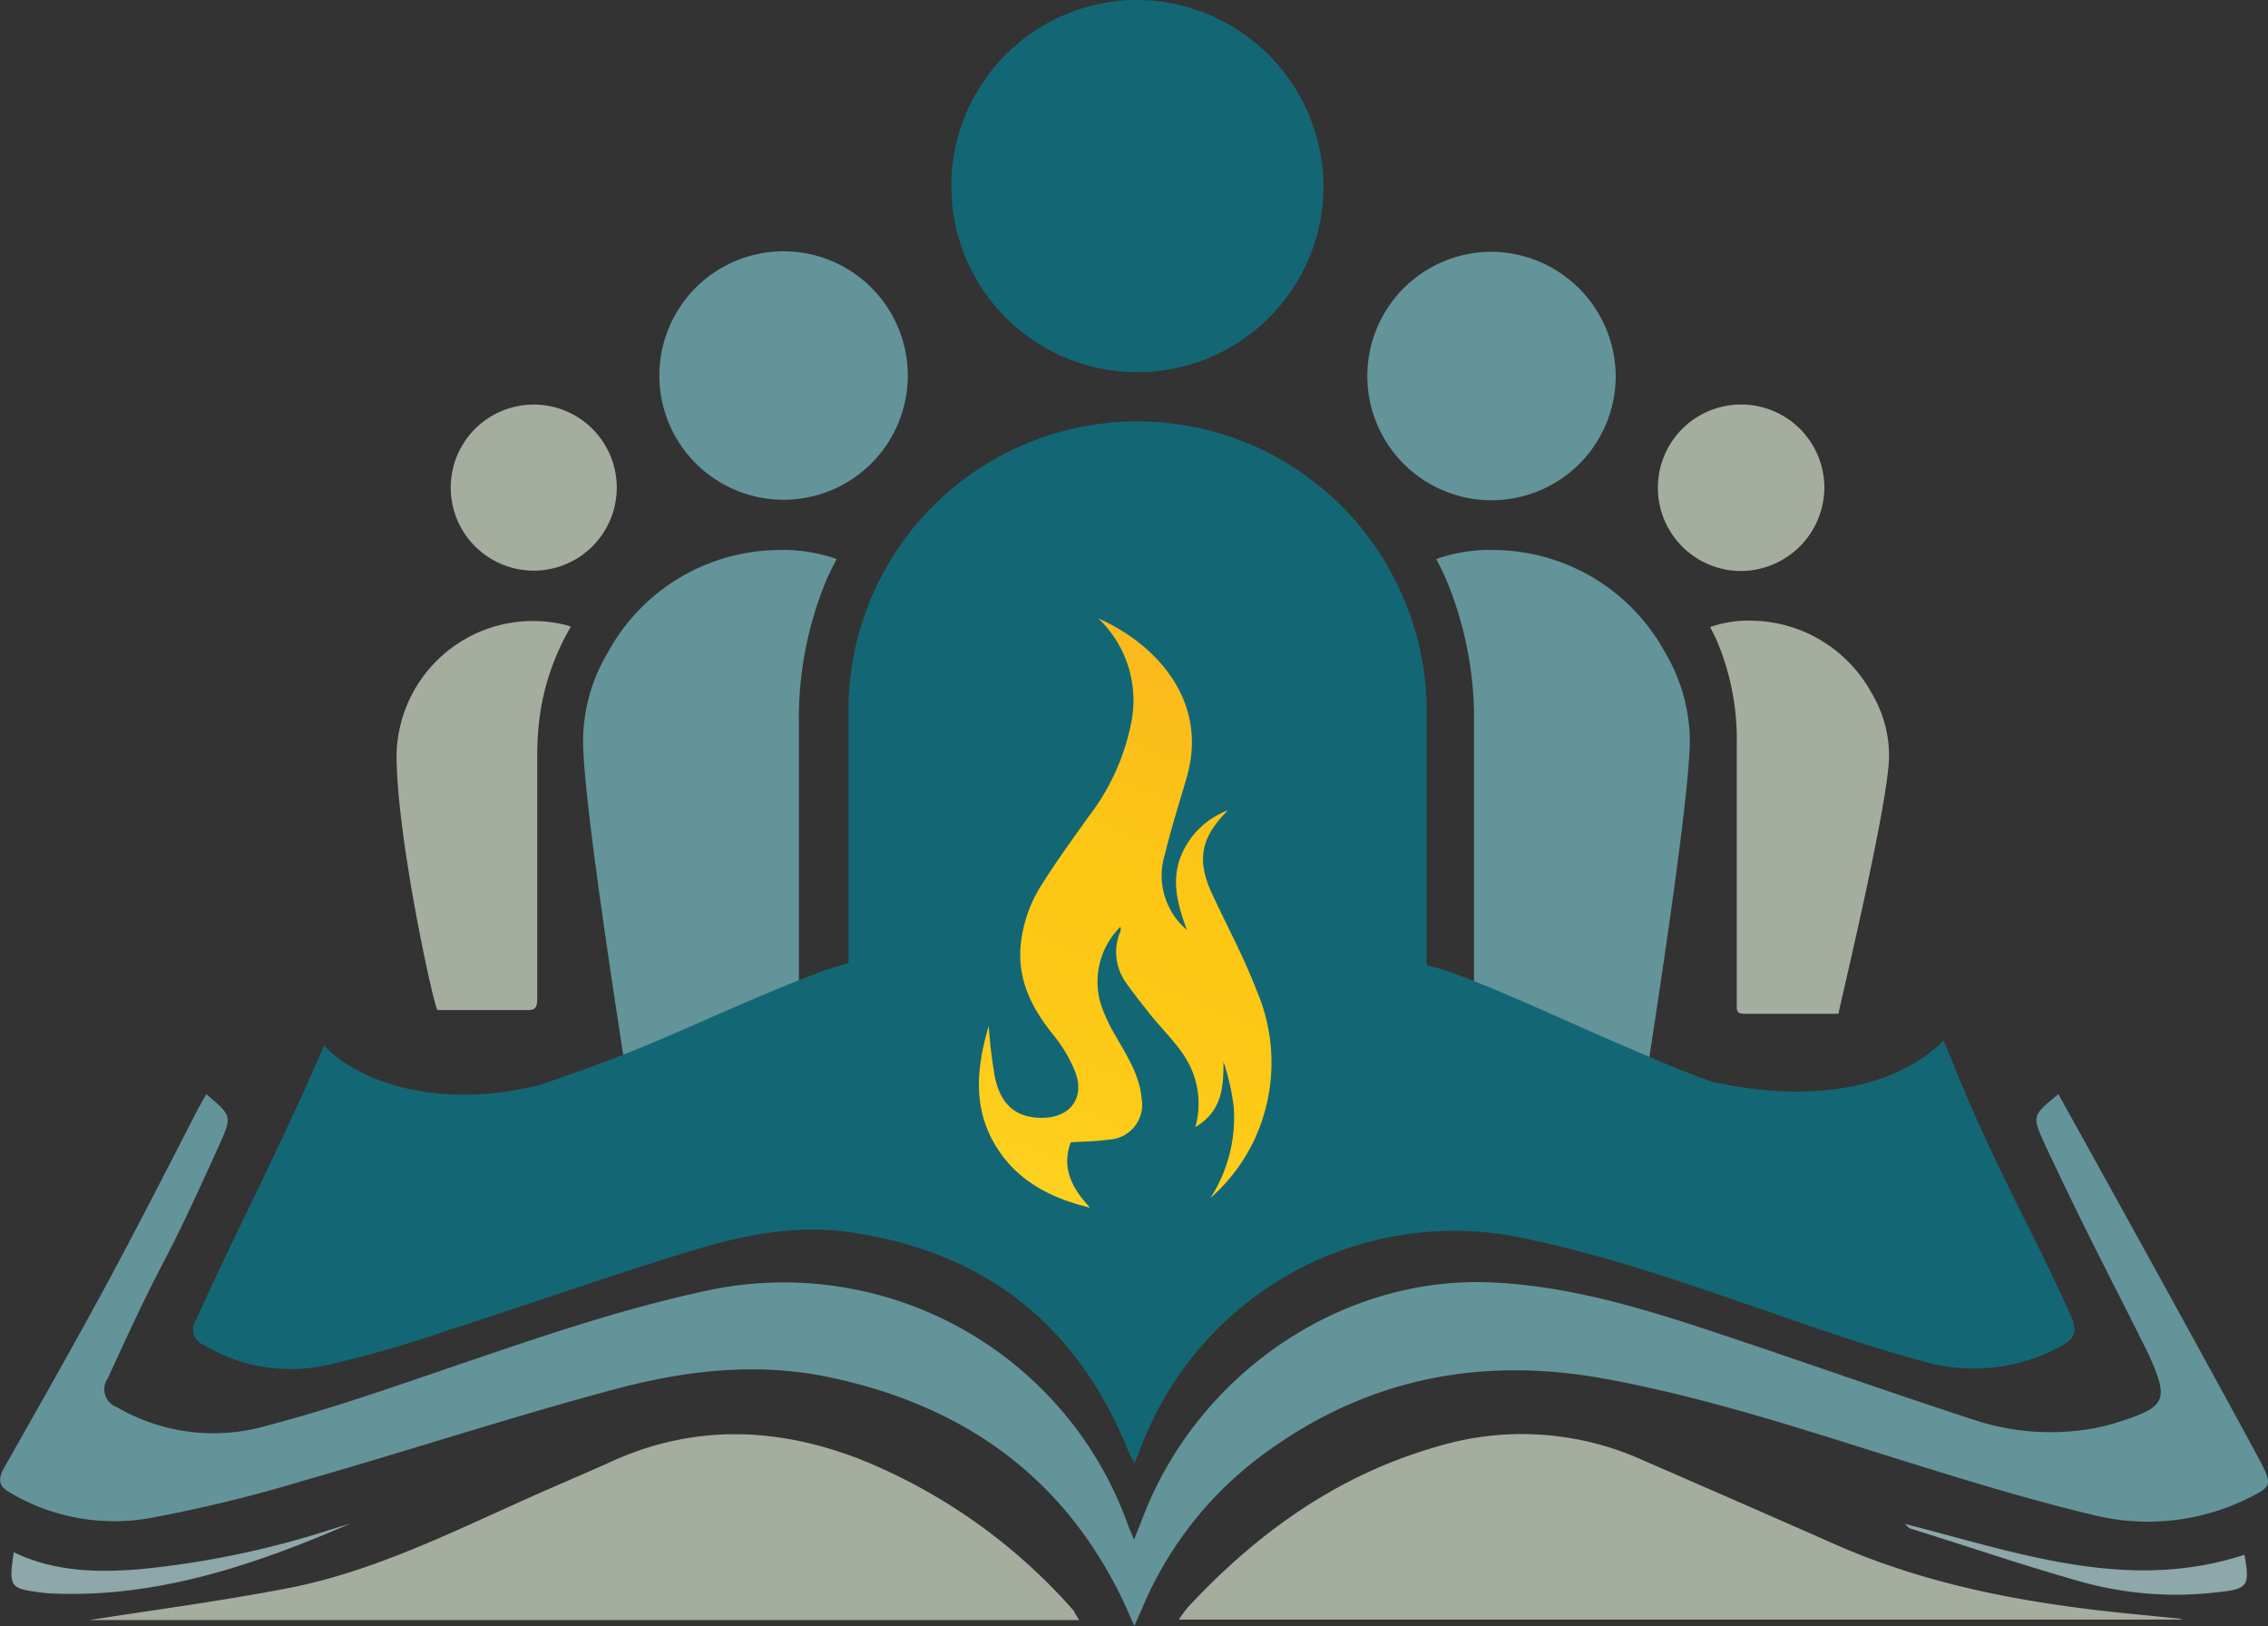 <svg id="Layer_1" data-name="Layer 1" xmlns="http://www.w3.org/2000/svg" xmlns:xlink="http://www.w3.org/1999/xlink" viewBox="0 0 208.17 149.25"><rect x="0" y="0" width="208.17" height="149.25" fill="#333333" stroke="none"/><defs><style>.cls-1{fill:#63949a;}.cls-2{fill:#a4ad9e;}.cls-3{fill:#136775;}.cls-4{fill:#8da7aa;}.cls-5{fill:url(#Orange_Yellow_2);}</style><linearGradient id="Orange_Yellow_2" x1="160.79" y1="209.08" x2="240.9" y2="18.7" gradientUnits="userSpaceOnUse"><stop offset="0" stop-color="#fcef44"/><stop offset="0.04" stop-color="#fce335"/><stop offset="0.12" stop-color="#fdd322"/><stop offset="0.2" stop-color="#fdca17"/><stop offset="0.28" stop-color="#fdc713"/><stop offset="0.67" stop-color="#f29140"/><stop offset="0.89" stop-color="#ed683c"/><stop offset="1" stop-color="#e93f3a"/></linearGradient></defs><path class="cls-1" d="M226.55,175.26c-.43,0-8.44,0-14.4,0-.76,0-1-.16-1-1,0-11.36,0-22.72,0-34.08a33.11,33.11,0,0,0-2.6-13.52c-.12-.29-.26-.58-.4-.86s-.28-.55-.46-.91a14.8,14.8,0,0,1,5.55-.82,18,18,0,0,1,15.43,9.36,16.07,16.07,0,0,1,2.29,8C231,147.5,226.55,174.79,226.55,175.26Z" transform="translate(-75.86 -73.59)"/><path class="cls-2" d="M244.61,166.62c-.3,0-4.42,0-8.62,0-.54,0-.73-.12-.72-.7,0-8,0-16,0-24a23.27,23.27,0,0,0-1.83-9.54c-.09-.2-.19-.4-.29-.6s-.19-.4-.32-.65a10.77,10.77,0,0,1,3.91-.58,12.73,12.73,0,0,1,10.89,6.61,11.23,11.23,0,0,1,1.62,5.67C249.31,147,244.61,166.29,244.61,166.62Z" transform="translate(-75.86 -73.59)"/><path class="cls-2" d="M128.25,131.12a22.06,22.06,0,0,0-2.8,7.86,27.43,27.43,0,0,0-.28,3.61q0,11.34,0,22.69c0,.85-.25,1.05-1.07,1-3.62,0-4.46,0-8.08,0-.28,0-3.78-15.93-3.76-23.43A12.52,12.52,0,0,1,128,131,1.67,1.67,0,0,1,128.25,131.12Z" transform="translate(-75.86 -73.59)"/><path class="cls-1" d="M136.38,108.07a11.4,11.4,0,1,1,11.22,11.38A11.4,11.4,0,0,1,136.38,108.07Z" transform="translate(-75.86 -73.59)"/><path class="cls-1" d="M224.16,108.22A11.4,11.4,0,1,1,213,96.7,11.48,11.48,0,0,1,224.16,108.22Z" transform="translate(-75.86 -73.59)"/><path class="cls-3" d="M197.34,90.85a17.08,17.08,0,1,1-16.68-17.26A17.21,17.21,0,0,1,197.34,90.85Z" transform="translate(-75.86 -73.59)"/><path class="cls-2" d="M132.47,118.39a7.62,7.62,0,1,1-7.4-7.67A7.62,7.62,0,0,1,132.47,118.39Z" transform="translate(-75.86 -73.59)"/><path class="cls-2" d="M243.31,118.35a7.69,7.69,0,0,1-7.63,7.64,7.64,7.64,0,1,1,7.63-7.64Z" transform="translate(-75.86 -73.59)"/><path class="cls-1" d="M133.8,175.26c.43,0,8.44,0,14.39,0,.77,0,1-.16,1-1,0-11.36,0-22.72,0-34.08a33.1,33.1,0,0,1,2.59-13.52c.13-.29.27-.58.41-.86s.28-.55.46-.91a14.8,14.8,0,0,0-5.55-.82,18,18,0,0,0-15.43,9.36,16,16,0,0,0-2.29,8C129.31,147.5,133.8,174.79,133.8,175.26Z" transform="translate(-75.86 -73.59)"/><path class="cls-3" d="M265.93,194.32c-1.44-3.17-2.89-6.16-4.33-9-4.67-9.37-5.45-11.71-7.34-16.22-5,4.85-13.2,5.56-21.24,3.76-2.9-1-5.72-2.27-8.56-3.48-4.8-2.05-9.52-4.3-14.39-6.18a28.71,28.71,0,0,0-3.26-1.05c0-8.72,0-17.45,0-22.89a26.18,26.18,0,0,0-1.87-10.14,26.51,26.51,0,0,0-51.2,9.56q0,11.66,0,23.31a26.08,26.08,0,0,0-2.61.81c-5.57,2.08-10.95,4.65-16.45,6.93-3,1.22-5.16,2-9.14,3.39-10,2.54-17.26-.63-19.93-3.59-.27.53-1.47,3.7-7.28,15.68-1.49,3.07-3,6.23-4.48,9.52a1.5,1.5,0,0,0,.7,2.27,15.31,15.31,0,0,0,11.34,1.85A103,103,0,0,0,117,195.66c7.56-2.42,15.05-5.08,22.64-7.38,4.56-1.38,9.31-2.29,14.08-1.63,12.46,1.73,21.07,8.5,25.75,20.22.12.3.29.57.52,1,.26-.63.44-1.06.61-1.5a30.73,30.73,0,0,1,34-19.37c7.69,1.47,15,4,22.39,6.55,5,1.73,10.06,3.54,15.19,4.91a16.67,16.67,0,0,0,12.79-1.3C266.25,196.48,266.6,195.77,265.93,194.32Z" transform="translate(-75.86 -73.59)"/><path class="cls-1" d="M94.79,174c2.38,2,2.38,2,1.18,4.7-6.25,13.8-3.92,7.6-10.22,21.38a1.74,1.74,0,0,0,.85,2.65,17.61,17.61,0,0,0,13.8,1.68c5.55-1.45,11-3.35,16.42-5.2,8-2.72,15.88-5.48,24.15-7.23a33.55,33.55,0,0,1,38.38,21.44c.14.39.31.76.6,1.46.33-.82.55-1.36.76-1.92,5-13.21,18.15-22.23,31.85-21.69,6.9.27,13.49,2.2,20,4.35,8.08,2.67,16.1,5.53,24.19,8.17a22.43,22.43,0,0,0,11.15.9,17.9,17.9,0,0,0,2.27-.56c4.52-1.42,4.81-2,2.92-6.21-3.31-6.72-5-9.67-9.53-19.28-1.2-2.66-1.2-2.65,1.23-4.64.28.51,11,19.78,18.54,33.7,1.08,2.18,1.08,2.29-1.15,3.4a20.79,20.79,0,0,1-14.38,1.47c-6.19-1.48-12.28-3.38-18.36-5.28-8.72-2.73-17.41-5.57-26.43-7.2-11.94-2.15-22.75.29-32.3,7.81a33.69,33.69,0,0,0-10,13.24c-.2.47-.41.94-.73,1.66-.46-1-.79-1.81-1.17-2.59-5.52-11.31-14.74-17.7-26.87-20.24-6.67-1.4-13.28-.6-19.7,1.12-9.58,2.57-19,5.66-28.55,8.39a132.44,132.44,0,0,1-14,3.41,18.77,18.77,0,0,1-12.86-2.29c-.92-.54-1.23-1-.7-2.12,8.61-15.19,10.2-18.08,17.88-33.09C94.14,175.16,94.57,174.41,94.79,174Z" transform="translate(-75.86 -73.59)"/><path class="cls-2" d="M174.92,222.26H84.07c5.11-.81,11.57-1.66,18-2.88,8-1.52,15.2-5.16,22.54-8.43,2.43-1.09,4.89-2.11,7.31-3.21,7.64-3.49,15.32-3.2,23-.19a51.8,51.8,0,0,1,19.49,13.85C174.51,221.58,174.62,221.81,174.92,222.26Z" transform="translate(-75.86 -73.59)"/><path class="cls-2" d="M276.28,222.22H184.06a11.67,11.67,0,0,1,.81-1.11c6.37-6.86,13.75-12.15,22.87-14.76a26.93,26.93,0,0,1,18.69,1.14c5.89,2.57,11.78,5.13,17.65,7.73,9,4,18.44,5.62,28.1,6.54l3.74.37a1.07,1.07,0,0,1,.27.12Z" transform="translate(-75.86 -73.59)"/><path class="cls-4" d="M250.68,213.43c10.34,2.64,20.45,6.34,31.19,2.84.5,2.84.36,3.14-2.48,3.44a32.33,32.33,0,0,1-12.12-.86c-5.42-1.5-10.75-3.34-16.11-5C251,213.77,250.92,213.63,250.68,213.43Z" transform="translate(-75.86 -73.59)"/><path class="cls-4" d="M108.06,213.39c-8.66,3.75-17.47,6.76-27,6.45a13.36,13.36,0,0,1-1.41-.1c-2.88-.38-3-.48-2.53-3.7,3.73,1.79,7.66,1.88,11.62,1.55a83.27,83.27,0,0,0,17.59-3.67Z" transform="translate(-75.86 -73.59)"/><path class="cls-5" d="M176.67,130.34c5,2.19,10.18,7.33,8.13,14.53-.67,2.35-1.44,4.69-2,7.06a6.54,6.54,0,0,0,2,7c-.76-2.07-1.39-4.13-.7-6.36a7.46,7.46,0,0,1,4.42-4.6,2.52,2.52,0,0,1-.21.25c-2.26,2.34-2.59,4.39-1.21,7.37s2.95,5.88,4.12,8.94a16.74,16.74,0,0,1-.25,13.7,16.42,16.42,0,0,1-4,5.29,13.63,13.63,0,0,0,2.13-8.33,21.42,21.42,0,0,0-.94-4.17c0,2.31-.11,4.53-2.58,6a8,8,0,0,0-1.21-6.81c-.86-1.23-1.94-2.3-2.89-3.47-.79-1-1.59-2-2.29-3a4.82,4.82,0,0,1-.5-4.66.7.7,0,0,0,0-.43,7.11,7.11,0,0,0-1.84,6.93,14.58,14.58,0,0,0,1.46,3.16c1,1.79,2.16,3.52,2.33,5.65a3.2,3.2,0,0,1-3,3.78c-1.15.17-2.32.17-3.5.25-.74,2-.24,3.88,1.78,6-3.58-.87-6.52-2.39-8.46-5.35-2.36-3.59-2-7.43-.85-11.32a45.65,45.65,0,0,0,.58,4.75c.56,2.55,2,3.69,4.34,3.67,2.57,0,3.95-1.86,3-4.26a12.79,12.79,0,0,0-2-3.36c-1.91-2.38-3.24-4.91-3-8.08a12.57,12.57,0,0,1,2-5.78c1.32-2.1,2.79-4.11,4.23-6.14a20.63,20.63,0,0,0,3.95-8.73A10.38,10.38,0,0,0,176.67,130.34Z" transform="translate(-75.86 -73.59)"/></svg>